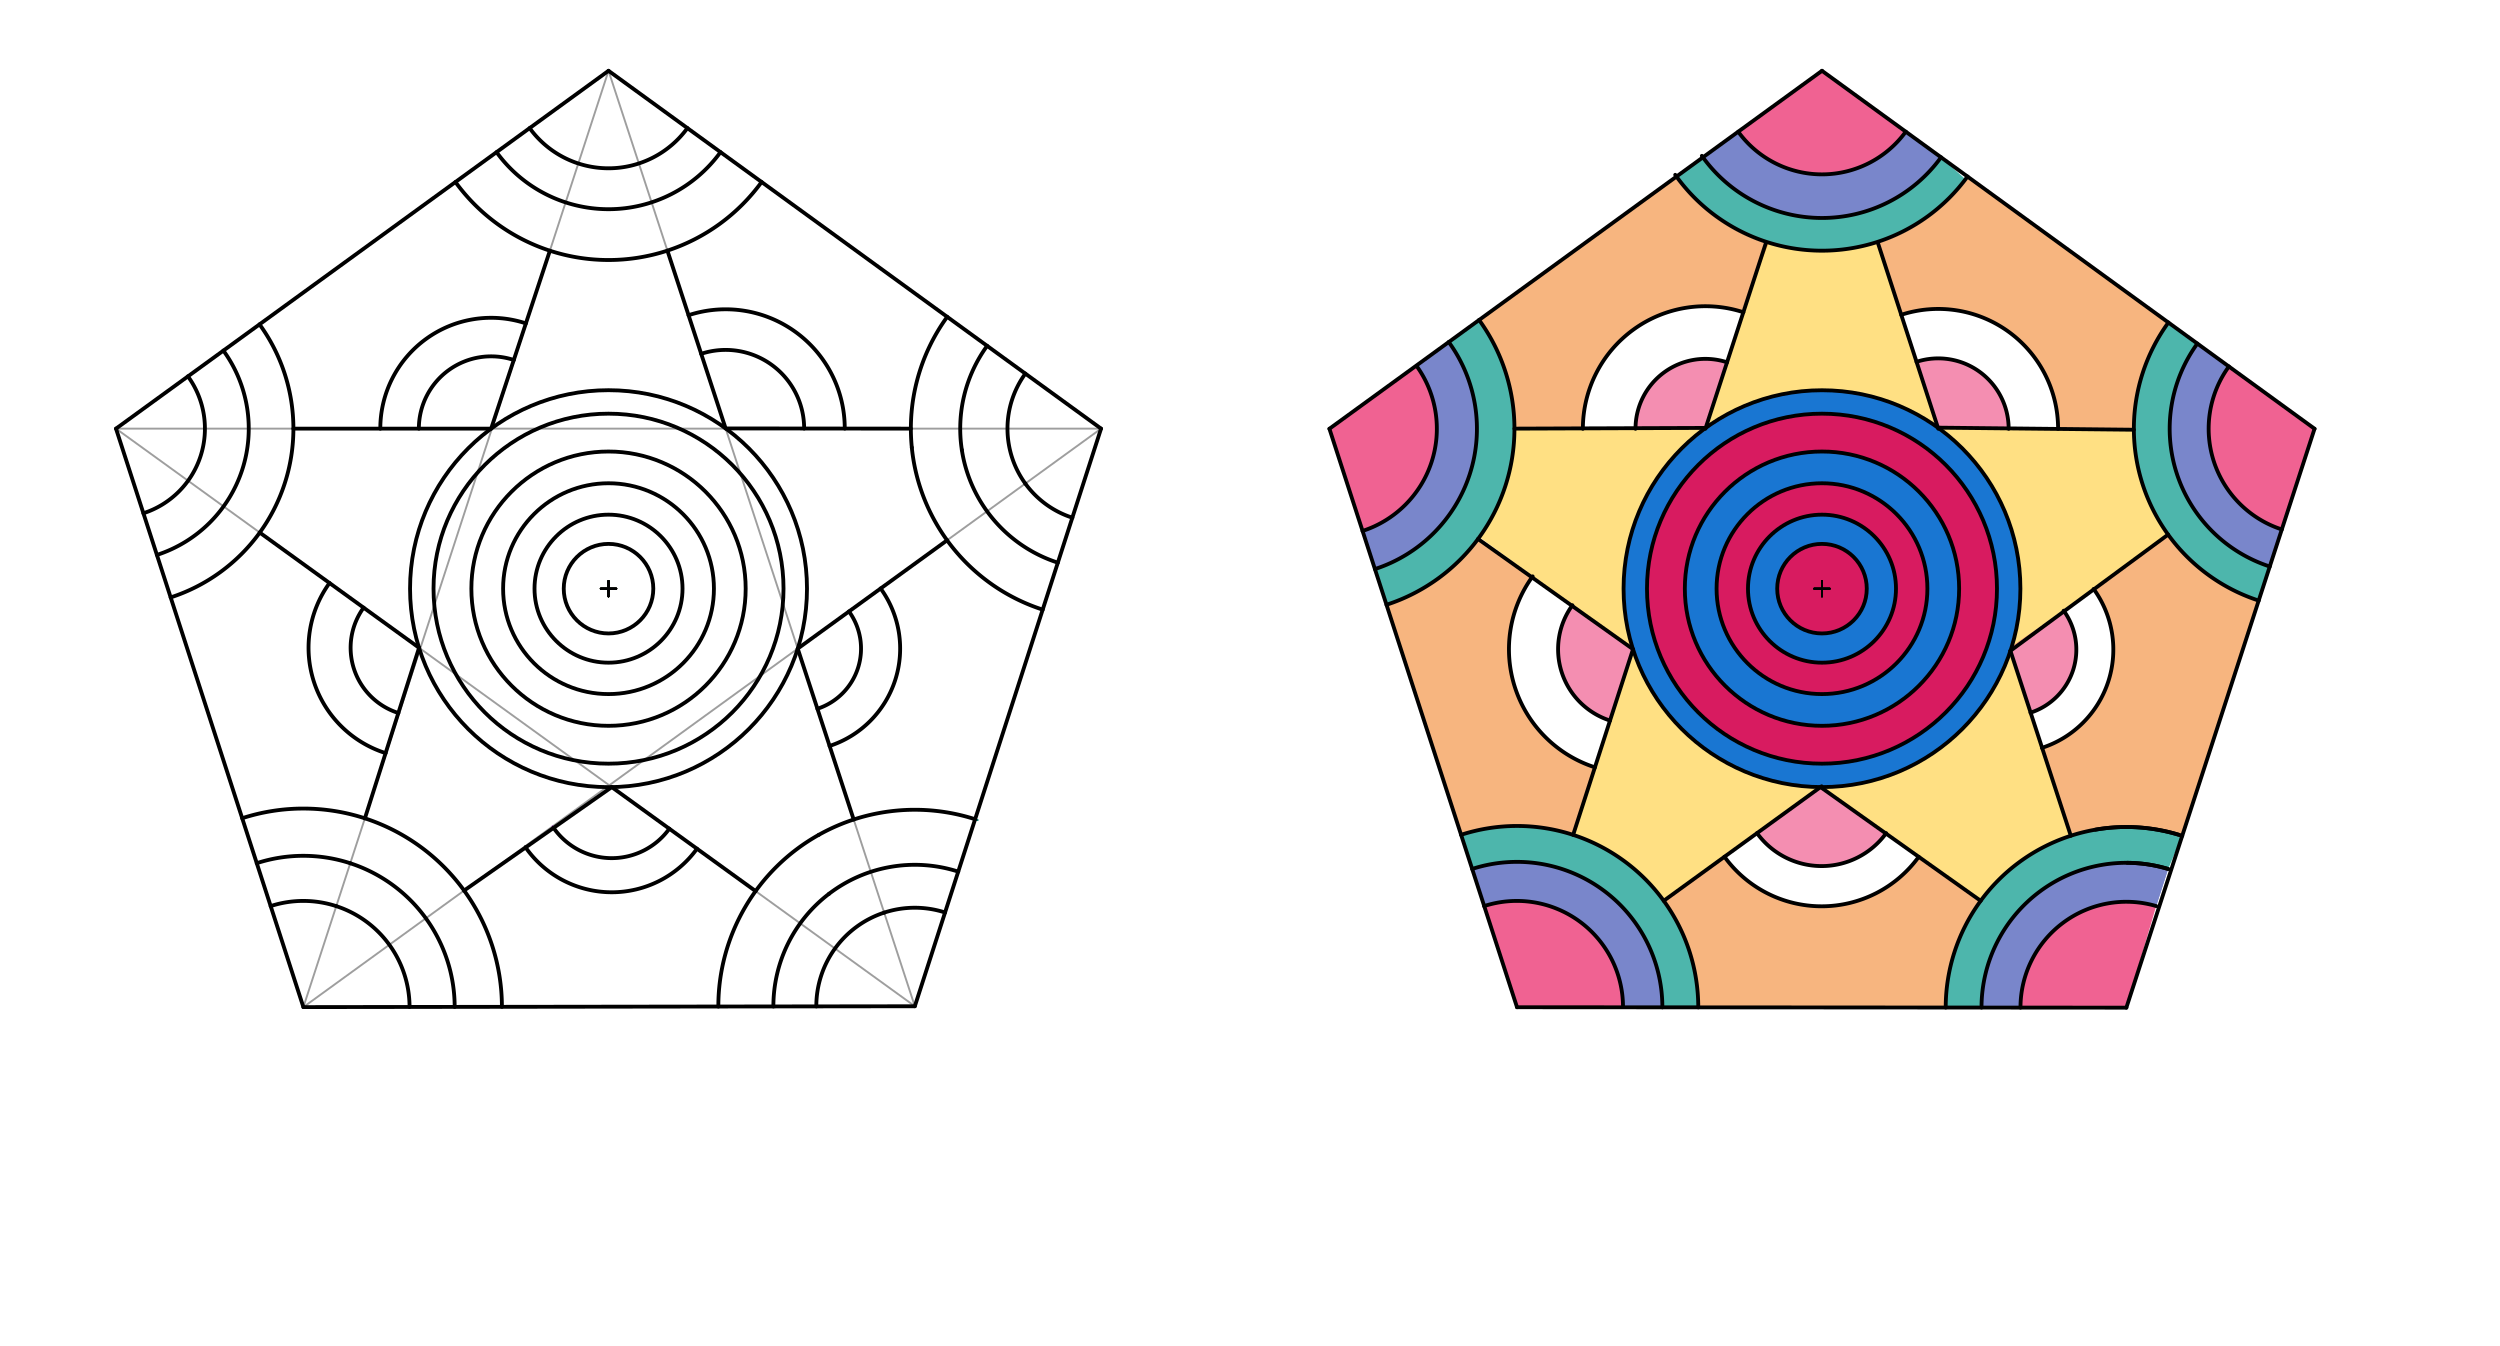 <svg xmlns="http://www.w3.org/2000/svg" class="svg--816" height="100%" preserveAspectRatio="xMidYMid meet" viewBox="0 0 1300 700" width="100%"><defs><marker id="marker-arrow" markerHeight="16" markerUnits="userSpaceOnUse" markerWidth="24" orient="auto-start-reverse" refX="24" refY="4" viewBox="0 0 24 8"><path d="M 0 0 L 24 4 L 0 8 z" stroke="inherit"></path></marker></defs><g class="aux-layer--949"><g class="element--733"><g class="center--a87"><line x1="312.431" y1="306.108" x2="320.431" y2="306.108" stroke="#D84315" stroke-width="1" stroke-linecap="round"></line><line x1="316.431" y1="302.108" x2="316.431" y2="310.108" stroke="#D84315" stroke-width="1" stroke-linecap="round"></line><circle class="hit--87b" cx="316.431" cy="306.108" r="4" stroke="none" fill="transparent"></circle></g><circle cx="316.431" cy="306.108" fill="none" r="23.286" stroke="#D84315" stroke-dasharray="none" stroke-width="1"></circle></g><g class="element--733"><g class="center--a87"><line x1="312.431" y1="306.108" x2="320.431" y2="306.108" stroke="#009688" stroke-width="1" stroke-linecap="round"></line><line x1="316.431" y1="302.108" x2="316.431" y2="310.108" stroke="#009688" stroke-width="1" stroke-linecap="round"></line><circle class="hit--87b" cx="316.431" cy="306.108" r="4" stroke="none" fill="transparent"></circle></g><circle cx="316.431" cy="306.108" fill="none" r="38.482" stroke="#009688" stroke-dasharray="none" stroke-width="1"></circle></g><g class="element--733"><g class="center--a87"><line x1="312.431" y1="306.108" x2="320.431" y2="306.108" stroke="#E65100" stroke-width="1" stroke-linecap="round"></line><line x1="316.431" y1="302.108" x2="316.431" y2="310.108" stroke="#E65100" stroke-width="1" stroke-linecap="round"></line><circle class="hit--87b" cx="316.431" cy="306.108" r="4" stroke="none" fill="transparent"></circle></g><circle cx="316.431" cy="306.108" fill="none" r="54.813" stroke="#E65100" stroke-dasharray="none" stroke-width="1"></circle></g><g class="element--733"><g class="center--a87"><line x1="312.431" y1="306.108" x2="320.431" y2="306.108" stroke="#009688" stroke-width="1" stroke-linecap="round"></line><line x1="316.431" y1="302.108" x2="316.431" y2="310.108" stroke="#009688" stroke-width="1" stroke-linecap="round"></line><circle class="hit--87b" cx="316.431" cy="306.108" r="4" stroke="none" fill="transparent"></circle></g><circle cx="316.431" cy="306.108" fill="none" r="71.318" stroke="#009688" stroke-dasharray="none" stroke-width="1"></circle></g><g class="element--733"><g class="center--a87"><line x1="312.431" y1="306.108" x2="320.431" y2="306.108" stroke="#F4511E" stroke-width="1" stroke-linecap="round"></line><line x1="316.431" y1="302.108" x2="316.431" y2="310.108" stroke="#F4511E" stroke-width="1" stroke-linecap="round"></line><circle class="hit--87b" cx="316.431" cy="306.108" r="4" stroke="none" fill="transparent"></circle></g><circle cx="316.431" cy="306.108" fill="none" r="90.999" stroke="#F4511E" stroke-dasharray="none" stroke-width="1"></circle></g><g class="element--733"><line stroke="#9E9E9E" stroke-dasharray="none" stroke-linecap="round" stroke-width="1" x1="316.431" x2="157.759" y1="36.811" y2="523.695"></line></g><g class="element--733"><line stroke="#9E9E9E" stroke-dasharray="none" stroke-linecap="round" stroke-width="1" x1="157.759" x2="572.548" y1="523.695" y2="222.89"></line></g><g class="element--733"><line stroke="#9E9E9E" stroke-dasharray="none" stroke-linecap="round" stroke-width="1" x1="572.548" x2="60.315" y1="222.89" y2="222.89"></line></g><g class="element--733"><line stroke="#9E9E9E" stroke-dasharray="none" stroke-linecap="round" stroke-width="1" x1="60.315" x2="475.71" y1="222.89" y2="523.251"></line></g><g class="element--733"><line stroke="#9E9E9E" stroke-dasharray="none" stroke-linecap="round" stroke-width="1" x1="475.71" x2="316.431" y1="523.251" y2="36.811"></line></g><g class="element--733"><g class="center--a87"><line x1="312.431" y1="306.108" x2="320.431" y2="306.108" stroke="#009688" stroke-width="1" stroke-linecap="round"></line><line x1="316.431" y1="302.108" x2="316.431" y2="310.108" stroke="#009688" stroke-width="1" stroke-linecap="round"></line><circle class="hit--87b" cx="316.431" cy="306.108" r="4" stroke="none" fill="transparent"></circle></g><circle cx="316.431" cy="306.108" fill="none" r="103.204" stroke="#009688" stroke-dasharray="none" stroke-width="1"></circle></g><g class="element--733"><path d="M 397.765 187.441 A 40.827 40.827 0 0 0 364.621 183.984" fill="none" stroke="#8E24AA" stroke-dasharray="none" stroke-linecap="round" stroke-width="1"></path></g><g class="element--733"><path d="M 397.765 187.441 A 40.827 40.827 0 0 1 418.153 222.891" fill="none" stroke="#8E24AA" stroke-dasharray="none" stroke-linecap="round" stroke-width="1"></path></g><g class="element--733"><path d="M 221.765 206.108 A 37.582 37.582 0 0 1 267.396 187.277" fill="none" stroke="#8E24AA" stroke-dasharray="none" stroke-linecap="round" stroke-width="1"></path></g><g class="element--733"><path d="M 221.765 206.108 A 37.582 37.582 0 0 0 217.809 222.89" fill="none" stroke="#8E24AA" stroke-dasharray="none" stroke-linecap="round" stroke-width="1"></path></g><g class="element--733"><path d="M 436.431 362.108 A 32.921 32.921 0 0 0 441.466 317.951" fill="none" stroke="#8E24AA" stroke-dasharray="none" stroke-linecap="round" stroke-width="1"></path></g><g class="element--733"><path d="M 436.431 362.108 A 32.921 32.921 0 0 1 425.06 368.564" fill="none" stroke="#8E24AA" stroke-dasharray="none" stroke-linecap="round" stroke-width="1"></path></g><g class="element--733"><path d="M 315.098 446.108 A 36.933 36.933 0 0 0 348.043 430.939" fill="none" stroke="#8E24AA" stroke-dasharray="none" stroke-linecap="round" stroke-width="1"></path></g><g class="element--733"><path d="M 315.098 446.108 A 36.933 36.933 0 0 1 287.342 429.723" fill="none" stroke="#8E24AA" stroke-dasharray="none" stroke-linecap="round" stroke-width="1"></path></g><g class="element--733"><path d="M 188.431 356.775 A 35.585 35.585 0 0 1 189.075 315.993" fill="none" stroke="#8E24AA" stroke-dasharray="none" stroke-linecap="round" stroke-width="1"></path></g><g class="element--733"><path d="M 188.431 356.775 A 35.585 35.585 0 0 0 207.558 370.889" fill="none" stroke="#8E24AA" stroke-dasharray="none" stroke-linecap="round" stroke-width="1"></path></g><g class="element--733"><path d="M 325.765 463.441 A 54.681 54.681 0 0 0 362.425 441.338" fill="none" stroke="#000000" stroke-dasharray="none" stroke-linecap="round" stroke-width="1"></path></g><g class="element--733"><path d="M 325.765 463.441 A 54.681 54.681 0 0 1 272.966 440.148" fill="none" stroke="#000000" stroke-dasharray="none" stroke-linecap="round" stroke-width="1"></path></g><g class="element--733"><path d="M 467.098 347.441 A 53.261 53.261 0 0 0 457.932 306.01" fill="none" stroke="#000000" stroke-dasharray="none" stroke-linecap="round" stroke-width="1"></path></g><g class="element--733"><path d="M 467.098 347.441 A 53.261 53.261 0 0 1 431.389 387.895" fill="none" stroke="#000000" stroke-dasharray="none" stroke-linecap="round" stroke-width="1"></path></g><g class="element--733"><path d="M 395.098 163.441 A 61.947 61.947 0 0 0 358.049 163.913" fill="none" stroke="#000000" stroke-dasharray="none" stroke-linecap="round" stroke-width="1"></path></g><g class="element--733"><path d="M 395.098 163.441 A 61.947 61.947 0 0 1 439.273 222.89" fill="none" stroke="#000000" stroke-dasharray="none" stroke-linecap="round" stroke-width="1"></path></g><g class="element--733"><path d="M 207.098 191.441 A 57.631 57.631 0 0 1 273.608 168.214" fill="none" stroke="#000000" stroke-dasharray="none" stroke-linecap="round" stroke-width="1"></path></g><g class="element--733"><path d="M 207.098 191.441 A 57.631 57.631 0 0 0 197.761 222.89" fill="none" stroke="#000000" stroke-dasharray="none" stroke-linecap="round" stroke-width="1"></path></g><g class="element--733"><path d="M 164.231 357.361 A 57.467 57.467 0 0 1 171.342 303.171" fill="none" stroke="#000000" stroke-dasharray="none" stroke-linecap="round" stroke-width="1"></path></g><g class="element--733"><path d="M 164.231 357.361 A 57.467 57.467 0 0 0 200.777 391.697" fill="none" stroke="#000000" stroke-dasharray="none" stroke-linecap="round" stroke-width="1"></path></g><g class="element--733"><path d="M 524.431 230.108 A 48.655 48.655 0 0 1 533.185 194.292" fill="none" stroke="#D81B60" stroke-dasharray="none" stroke-linecap="round" stroke-width="1"></path></g><g class="element--733"><path d="M 523.893 222.89 A 48.655 48.655 0 0 0 557.618 269.198" fill="none" stroke="#D81B60" stroke-dasharray="none" stroke-linecap="round" stroke-width="1"></path></g><g class="element--733"><path d="M 440.431 486.108 A 51.227 51.227 0 0 1 491.429 474.496" fill="none" stroke="#D81B60" stroke-dasharray="none" stroke-linecap="round" stroke-width="1"></path></g><g class="element--733"><path d="M 440.431 486.108 A 51.227 51.227 0 0 0 424.483 523.323" fill="none" stroke="#D81B60" stroke-dasharray="none" stroke-linecap="round" stroke-width="1"></path></g><g class="element--733"><path d="M 179.098 472.775 A 55.211 55.211 0 0 1 212.97 523.618" fill="none" stroke="#D81B60" stroke-dasharray="none" stroke-linecap="round" stroke-width="1"></path></g><g class="element--733"><path d="M 179.098 472.775 A 55.211 55.211 0 0 0 140.745 471.171" fill="none" stroke="#D81B60" stroke-dasharray="none" stroke-linecap="round" stroke-width="1"></path></g><g class="element--733"><path d="M 319.098 87.441 A 50.701 50.701 0 0 0 357.449 66.612" fill="none" stroke="#D81B60" stroke-dasharray="none" stroke-linecap="round" stroke-width="1"></path></g><g class="element--733"><path d="M 319.098 87.441 A 50.701 50.701 0 0 1 275.414 66.612" fill="none" stroke="#D81B60" stroke-dasharray="none" stroke-linecap="round" stroke-width="1"></path></g><g class="element--733"><path d="M 105.765 231.441 A 46.247 46.247 0 0 0 97.73 195.707" fill="none" stroke="#D81B60" stroke-dasharray="none" stroke-linecap="round" stroke-width="1"></path></g><g class="element--733"><path d="M 106.562 222.89 A 46.247 46.247 0 0 1 74.567 266.887" fill="none" stroke="#D81B60" stroke-dasharray="none" stroke-linecap="round" stroke-width="1"></path></g><g class="element--733"><path d="M 182.136 448.896 A 78.671 78.671 0 0 1 236.431 523.585" fill="none" stroke="#303F9F" stroke-dasharray="none" stroke-linecap="round" stroke-width="1"></path></g><g class="element--733"><path d="M 182.136 448.896 A 78.671 78.671 0 0 0 133.515 448.853" fill="none" stroke="#303F9F" stroke-dasharray="none" stroke-linecap="round" stroke-width="1"></path></g><g class="element--733"><path d="M 431.098 464.775 A 73.551 73.551 0 0 1 498.279 453.249" fill="none" stroke="#303F9F" stroke-dasharray="none" stroke-linecap="round" stroke-width="1"></path></g><g class="element--733"><path d="M 431.098 464.775 A 73.551 73.551 0 0 0 402.159 523.354" fill="none" stroke="#303F9F" stroke-dasharray="none" stroke-linecap="round" stroke-width="1"></path></g><g class="element--733"><path d="M 503.098 246.108 A 73.228 73.228 0 0 1 513.305 179.848" fill="none" stroke="#303F9F" stroke-dasharray="none" stroke-linecap="round" stroke-width="1"></path></g><g class="element--733"><path d="M 503.098 246.108 A 73.228 73.228 0 0 0 550.078 292.586" fill="none" stroke="#303F9F" stroke-dasharray="none" stroke-linecap="round" stroke-width="1"></path></g><g class="element--733"><path d="M 317.765 108.775 A 71.976 71.976 0 0 1 258.202 79.117" fill="none" stroke="#303F9F" stroke-dasharray="none" stroke-linecap="round" stroke-width="1"></path></g><g class="element--733"><path d="M 317.765 108.775 A 71.976 71.976 0 0 0 374.661 79.117" fill="none" stroke="#303F9F" stroke-dasharray="none" stroke-linecap="round" stroke-width="1"></path></g><g class="element--733"><path d="M 128.431 234.108 A 69.034 69.034 0 0 0 116.164 182.313" fill="none" stroke="#303F9F" stroke-dasharray="none" stroke-linecap="round" stroke-width="1"></path></g><g class="element--733"><path d="M 129.349 222.89 A 69.034 69.034 0 0 1 81.59 288.565" fill="none" stroke="#303F9F" stroke-dasharray="none" stroke-linecap="round" stroke-width="1"></path></g><g class="element--733"><path d="M 144.431 260.775 A 92.254 92.254 0 0 0 134.95 168.665" fill="none" stroke="#00796B" stroke-dasharray="none" stroke-linecap="round" stroke-width="1"></path></g><g class="element--733"><path d="M 144.431 260.775 A 92.254 92.254 0 0 1 88.746 310.654" fill="none" stroke="#00796B" stroke-dasharray="none" stroke-linecap="round" stroke-width="1"></path></g><g class="element--733"><path d="M 195.098 427.441 A 103.242 103.242 0 0 0 125.942 425.478" fill="none" stroke="#00796B" stroke-dasharray="none" stroke-linecap="round" stroke-width="1"></path></g><g class="element--733"><path d="M 189.749 425.534 A 103.242 103.242 0 0 1 261.001 523.551" fill="none" stroke="#00796B" stroke-dasharray="none" stroke-linecap="round" stroke-width="1"></path></g><g class="element--733"><path d="M 405.765 448.775 A 102.172 102.172 0 0 1 508.368 426.439" fill="none" stroke="#00796B" stroke-dasharray="none" stroke-linecap="round" stroke-width="1"></path></g><g class="element--733"><path d="M 405.765 448.775 A 102.172 102.172 0 0 0 373.538 523.394" fill="none" stroke="#00796B" stroke-dasharray="none" stroke-linecap="round" stroke-width="1"></path></g><g class="element--733"><path d="M 331.098 134.108 A 98.396 98.396 0 0 0 396.036 94.647" fill="none" stroke="#00796B" stroke-dasharray="none" stroke-linecap="round" stroke-width="1"></path></g><g class="element--733"><path d="M 331.098 134.108 A 98.396 98.396 0 0 1 236.827 94.647" fill="none" stroke="#00796B" stroke-dasharray="none" stroke-linecap="round" stroke-width="1"></path></g><g class="element--733"><path d="M 481.765 262.108 A 98.892 98.892 0 0 1 492.543 164.763" fill="none" stroke="#00796B" stroke-dasharray="none" stroke-linecap="round" stroke-width="1"></path></g><g class="element--733"><path d="M 481.765 262.108 A 98.892 98.892 0 0 0 542.203 317.012" fill="none" stroke="#00796B" stroke-dasharray="none" stroke-linecap="round" stroke-width="1"></path></g><g class="element--733"><g class="center--a87"><line x1="943.431" y1="306.108" x2="951.431" y2="306.108" stroke="#BDBDBD" stroke-width="1" stroke-linecap="round"></line><line x1="947.431" y1="302.108" x2="947.431" y2="310.108" stroke="#BDBDBD" stroke-width="1" stroke-linecap="round"></line><circle class="hit--87b" cx="947.431" cy="306.108" r="4" stroke="none" fill="transparent"></circle></g><circle cx="947.431" cy="306.108" fill="none" r="23.286" stroke="#BDBDBD" stroke-dasharray="none" stroke-width="1"></circle></g><g class="element--733"><g class="center--a87"><line x1="943.431" y1="306.108" x2="951.431" y2="306.108" stroke="#BDBDBD" stroke-width="1" stroke-linecap="round"></line><line x1="947.431" y1="302.108" x2="947.431" y2="310.108" stroke="#BDBDBD" stroke-width="1" stroke-linecap="round"></line><circle class="hit--87b" cx="947.431" cy="306.108" r="4" stroke="none" fill="transparent"></circle></g><circle cx="947.431" cy="306.108" fill="none" r="38.482" stroke="#BDBDBD" stroke-dasharray="none" stroke-width="1"></circle></g><g class="element--733"><g class="center--a87"><line x1="943.431" y1="306.108" x2="951.431" y2="306.108" stroke="#BDBDBD" stroke-width="1" stroke-linecap="round"></line><line x1="947.431" y1="302.108" x2="947.431" y2="310.108" stroke="#BDBDBD" stroke-width="1" stroke-linecap="round"></line><circle class="hit--87b" cx="947.431" cy="306.108" r="4" stroke="none" fill="transparent"></circle></g><circle cx="947.431" cy="306.108" fill="none" r="54.813" stroke="#BDBDBD" stroke-dasharray="none" stroke-width="1"></circle></g><g class="element--733"><g class="center--a87"><line x1="943.431" y1="306.108" x2="951.431" y2="306.108" stroke="#BDBDBD" stroke-width="1" stroke-linecap="round"></line><line x1="947.431" y1="302.108" x2="947.431" y2="310.108" stroke="#BDBDBD" stroke-width="1" stroke-linecap="round"></line><circle class="hit--87b" cx="947.431" cy="306.108" r="4" stroke="none" fill="transparent"></circle></g><circle cx="947.431" cy="306.108" fill="none" r="71.318" stroke="#BDBDBD" stroke-dasharray="none" stroke-width="1"></circle></g><g class="element--733"><g class="center--a87"><line x1="943.431" y1="306.108" x2="951.431" y2="306.108" stroke="#BDBDBD" stroke-width="1" stroke-linecap="round"></line><line x1="947.431" y1="302.108" x2="947.431" y2="310.108" stroke="#BDBDBD" stroke-width="1" stroke-linecap="round"></line><circle class="hit--87b" cx="947.431" cy="306.108" r="4" stroke="none" fill="transparent"></circle></g><circle cx="947.431" cy="306.108" fill="none" r="90.999" stroke="#BDBDBD" stroke-dasharray="none" stroke-width="1"></circle></g><g class="element--733"><g class="center--a87"><line x1="943.431" y1="306.108" x2="951.431" y2="306.108" stroke="#BDBDBD" stroke-width="1" stroke-linecap="round"></line><line x1="947.431" y1="302.108" x2="947.431" y2="310.108" stroke="#BDBDBD" stroke-width="1" stroke-linecap="round"></line><circle class="hit--87b" cx="947.431" cy="306.108" r="4" stroke="none" fill="transparent"></circle></g><circle cx="947.431" cy="306.108" fill="none" r="103.204" stroke="#BDBDBD" stroke-dasharray="none" stroke-width="1"></circle></g><g class="element--733"><g class="center--a87"><line x1="943.431" y1="306.108" x2="951.431" y2="306.108" stroke="#BDBDBD" stroke-width="1" stroke-linecap="round"></line><line x1="947.431" y1="302.108" x2="947.431" y2="310.108" stroke="#BDBDBD" stroke-width="1" stroke-linecap="round"></line><circle class="hit--87b" cx="947.431" cy="306.108" r="4" stroke="none" fill="transparent"></circle></g><circle cx="947.431" cy="306.108" fill="none" r="23.286" stroke="#BDBDBD" stroke-dasharray="none" stroke-width="1"></circle></g><g class="element--733"><g class="center--a87"><line x1="943.431" y1="306.108" x2="951.431" y2="306.108" stroke="#BDBDBD" stroke-width="1" stroke-linecap="round"></line><line x1="947.431" y1="302.108" x2="947.431" y2="310.108" stroke="#BDBDBD" stroke-width="1" stroke-linecap="round"></line><circle class="hit--87b" cx="947.431" cy="306.108" r="4" stroke="none" fill="transparent"></circle></g><circle cx="947.431" cy="306.108" fill="none" r="54.813" stroke="#BDBDBD" stroke-dasharray="none" stroke-width="1"></circle></g><g class="element--733"><g class="center--a87"><line x1="943.431" y1="306.108" x2="951.431" y2="306.108" stroke="#BDBDBD" stroke-width="1" stroke-linecap="round"></line><line x1="947.431" y1="302.108" x2="947.431" y2="310.108" stroke="#BDBDBD" stroke-width="1" stroke-linecap="round"></line><circle class="hit--87b" cx="947.431" cy="306.108" r="4" stroke="none" fill="transparent"></circle></g><circle cx="947.431" cy="306.108" fill="none" r="38.482" stroke="#BDBDBD" stroke-dasharray="none" stroke-width="1"></circle></g><g class="element--733"><g class="center--a87"><line x1="943.431" y1="306.108" x2="951.431" y2="306.108" stroke="#BDBDBD" stroke-width="1" stroke-linecap="round"></line><line x1="947.431" y1="302.108" x2="947.431" y2="310.108" stroke="#BDBDBD" stroke-width="1" stroke-linecap="round"></line><circle class="hit--87b" cx="947.431" cy="306.108" r="4" stroke="none" fill="transparent"></circle></g><circle cx="947.431" cy="306.108" fill="none" r="23.286" stroke="#BDBDBD" stroke-dasharray="none" stroke-width="1"></circle></g></g><g class="main-layer--75a"><g class="element--733"><g fill="#E91E63" opacity="0.5"><path d="M 886.81 222.952 L 850.471 222.952 L 850.471 222.952 L 850.471 222.952 A 36.34 36.34 0 0 1 897.406 188.191 L 886.81 222.952 Z" stroke="none"></path></g></g><g class="element--733"><g fill="#E91E63" opacity="0.5"><path d="M 1007.906 222.952 L 996.601 188.153 L 996.601 188.153 L 996.601 188.153 A 36.589 36.589 0 0 1 1044.496 222.952 L 1007.906 222.952 Z" stroke="none"></path></g></g><g class="element--733"><g fill="#E91E63" opacity="0.5"><path d="M 946.637 409.308 L 913.655 433.231 L 913.655 433.231 L 913.655 433.231 A 41.489 41.489 0 0 0 980.808 433.255 L 946.637 409.308 Z" stroke="none"></path></g></g><g class="element--733"><g fill="#E91E63" opacity="0.5"><path d="M 1045.221 337.804 L 1055.873 370.592 L 1055.873 370.592 L 1055.873 370.592 A 34.475 34.475 0 0 0 1073.127 317.563 L 1046.471 335.74 Z" stroke="none"></path></g></g><g class="element--733"><g fill="#E91E63" opacity="0.5"><path d="M 849.158 337.624 L 837.204 374.69 L 837.204 374.69 L 837.204 374.69 A 38.946 38.946 0 0 1 817.647 314.734 L 849.158 337.624 Z" stroke="none"></path></g></g><g class="element--733"><g fill="#FFC107" opacity="0.5"><path d="M 865.141 468.419 L 865.141 468.419 L 865.141 468.419 A 94.251 94.251 0 0 0 818.032 434.139 L 849.158 337.624 L 849.158 337.624 L 849.158 337.624 A 103.204 103.204 0 0 0 946.637 409.308 L 867.804 467.074 Z" stroke="none"></path></g></g><g class="element--733"><g fill="#FFC107" opacity="0.5"><path d="M 1034.231 472.062 L 1034.231 472.062 L 1034.231 472.062 A 88.345 88.345 0 0 1 1078.53 439.923 L 1045.221 337.804 L 1045.607 337.929 L 1045.607 337.929 A 103.204 103.204 0 0 1 946.637 409.308 L 1034.231 472.062 Z" stroke="none"></path></g></g><g class="element--733"><g fill="#FFC107" opacity="0.5"><path d="M 1131.144 275.482 L 1131.144 275.482 L 1131.144 275.482 A 89.469 89.469 0 0 1 1114.099 222.952 L 1007.906 222.952 L 1008.131 222.642 L 1008.131 222.642 A 103.204 103.204 0 0 1 1046.049 336.532 L 1131.144 275.482 Z" stroke="none"></path></g></g><g class="element--733"><g fill="#FFC107" opacity="0.5"><path d="M 784.774 222.952 L 784.774 222.952 L 784.774 222.952 A 93.479 93.479 0 0 1 767.07 277.692 L 849.158 337.624 L 849.158 337.624 L 849.158 337.624 A 103.204 103.204 0 0 1 886.636 222.712 L 784.774 222.952 Z" stroke="none"></path></g></g><g class="element--733"><g fill="#FFC107" opacity="0.5"><path d="M 918.304 126.249 L 918.304 126.249 L 918.304 126.249 A 94.062 94.062 0 0 0 976.496 126.27 L 1007.906 222.952 L 1008.131 222.642 L 1008.131 222.642 A 103.204 103.204 0 0 0 886.636 222.712 L 918.304 126.249 Z" stroke="none"></path></g></g><g class="element--733"><g fill="#E91E63" opacity="0.5"><path d="M 788.846 523.758 L 771.787 471.158 L 771.787 471.158 L 771.787 471.158 A 55.211 55.211 0 0 1 843.97 523.618 L 788.846 523.758 Z" stroke="none"></path></g></g><g class="element--733"><g fill="#283593" opacity="0.5"><path d="M 843.97 523.618 L 843.97 523.618 L 843.97 523.618 A 55.211 55.211 0 0 0 771.787 471.158 L 765.529 451.859 L 765.529 451.859 L 765.529 451.859 A 75.585 75.585 0 0 1 864.43 523.811 L 843.97 523.618 Z" stroke="none"></path></g></g><g class="element--733"><g fill="#00695C" opacity="0.5"><path d="M 864.43 523.811 L 864.43 523.811 L 864.43 523.811 A 75.585 75.585 0 0 0 765.529 451.859 L 759.771 434.103 L 759.771 434.103 L 759.771 434.103 A 94.251 94.251 0 0 1 883.097 523.825 L 864.43 523.811 Z" stroke="none"></path></g></g><g class="element--733"><g fill="#EF6C00" opacity="0.5"><path d="M 896.724 445.511 L 896.724 445.511 L 896.724 445.511 A 62.405 62.405 0 0 0 997.73 445.547 L 1034.231 472.062 L 1034.231 472.062 L 1034.231 472.062 A 88.345 88.345 0 0 0 1017.363 523.92 L 883.097 523.825 L 883.097 523.825 L 883.097 523.825 A 94.251 94.251 0 0 0 865.141 468.419 L 896.724 445.511 Z" stroke="none"></path></g></g><g class="element--733"><g fill="#EF6C00" opacity="0.5"><path d="M 1061.815 388.883 L 1061.815 388.883 L 1061.815 388.883 A 53.707 53.707 0 0 0 1089.261 307.066 L 1131.144 275.482 L 1131.144 275.482 L 1131.144 275.482 A 89.469 89.469 0 0 0 1175.908 308.038 L 1133.02 439.966 L 1133.02 439.966 L 1133.02 439.966 A 88.345 88.345 0 0 0 1078.41 439.961 L 1061.815 388.883 Z" stroke="none"></path></g></g><g class="element--733"><g fill="#EF6C00" opacity="0.5"><path d="M 1070.205 222.952 L 1070.205 222.952 L 1070.205 222.952 A 62.299 62.299 0 0 0 988.657 163.701 L 976.572 126.505 L 976.572 126.505 L 976.572 126.505 A 94.31 94.31 0 0 0 1023.723 92.254 L 1131.192 170.354 L 1131.192 170.354 L 1131.192 170.354 A 89.469 89.469 0 0 0 1114.099 222.952 L 1070.205 222.952 Z" stroke="none"></path></g></g><g class="element--733"><g fill="#EF6C00" opacity="0.5"><path d="M 906.54 162.371 L 906.54 162.371 L 906.54 162.371 A 63.712 63.712 0 0 0 823.098 222.952 L 784.774 222.952 L 784.774 222.952 L 784.774 222.952 A 93.479 93.479 0 0 0 766.914 167.997 L 871.14 92.254 L 871.14 92.254 L 871.14 92.254 A 94.31 94.31 0 0 0 919.531 126.899 L 905.804 161.505 Z" stroke="none"></path></g></g><g class="element--733"><g fill="#EF6C00" opacity="0.5"><path d="M 829.361 399.01 L 829.361 399.01 L 829.361 399.01 A 64.5 64.5 0 0 1 796.973 299.716 L 766.926 277.89 L 766.926 277.89 L 766.926 277.89 A 93.479 93.479 0 0 1 720.131 311.872 L 759.771 434.103 L 759.771 434.103 L 759.771 434.103 A 94.251 94.251 0 0 1 818.032 434.139 L 829.361 399.01 Z" stroke="none"></path></g></g><g class="element--733"><g fill="#1A237E" opacity="0.5"><path d="M 946.637 409.308 L 946.731 397.105 L 946.731 397.105 A 90.999 90.999 0 0 0 946.731 397.105 Z" stroke="none"></path></g></g><g class="element--733"><g fill="#E91E63" opacity="1"></g></g><g class="element--733"><g fill="#1976D2" opacity="0.5"></g></g><g class="element--733"><g fill="#1976D2" opacity="1"></g></g><g class="element--733"><g fill="#1976D2" opacity="1"><path d="M 916.878 404.656 L 916.878 404.656 L 916.878 404.656 A 103.176 103.176 0 1 1 974.883 405.565 L 916.878 404.656 A 103.176 103.176 0 0 0 974.883 405.565 Z" stroke="none"></path></g></g><g class="element--733"><g fill="#D81B60" opacity="1"><path d="M 880.462 367.72 L 880.462 367.72 L 880.462 367.72 A 90.999 90.999 0 1 1 900.467 384.052 L 880.462 367.72 A 90.999 90.999 0 0 0 900.467 384.052 Z" stroke="none"></path></g></g><g class="element--733"><g fill="#1976D2" opacity="1"><path d="M 913.352 368.756 L 913.352 368.756 L 913.352 368.756 A 71.318 71.318 0 1 1 937.11 376.675 L 913.352 368.756 A 71.318 71.318 0 0 0 937.11 376.675 Z" stroke="none"></path></g></g><g class="element--733"><g fill="#D81B60" opacity="1"><path d="M 904.568 340.272 L 904.568 340.272 L 904.568 340.272 A 54.813 54.813 0 1 1 918.096 352.41 L 904.568 340.272 A 54.813 54.813 0 0 0 918.096 352.41 Z" stroke="none"></path></g></g><g class="element--733"><g fill="#1976D2" opacity="1"><path d="M 926.375 338.318 L 926.375 338.318 L 926.375 338.318 A 38.482 38.482 0 1 1 936.863 343.111 L 926.375 338.318 A 38.482 38.482 0 0 0 936.863 343.111 Z" stroke="none"></path></g></g><g class="element--733"><g fill="#D81B60" opacity="1"><path d="M 930.656 322.257 L 930.656 322.257 L 930.656 322.257 A 23.286 23.286 0 1 1 938.893 327.772 Z" stroke="none"></path></g></g><g class="element--733"><g fill="#F06292" opacity="1"><path d="M 1105.708 523.983 L 1050.653 523.944 L 1050.653 523.944 L 1050.653 523.944 A 55.055 55.055 0 0 1 1121.217 471.158 L 1105.708 523.983 Z" stroke="none"></path></g></g><g class="element--733"><g fill="#F06292" opacity="1"><path d="M 788.846 523.758 L 771.787 471.158 L 771.787 471.158 L 771.787 471.158 A 55.211 55.211 0 0 1 843.97 523.618 L 788.846 523.758 Z" stroke="none"></path></g></g><g class="element--733"><g fill="#F06292" opacity="1"><path d="M 1203.568 222.952 L 1159.024 190.58 L 1159.024 190.58 L 1159.024 190.58 A 55.064 55.064 0 0 0 1163.108 260.302 L 1159.024 190.58 A 55.064 55.064 0 0 0 1186.251 275.222 L 1203.568 222.952 Z" stroke="none"></path></g></g><g class="element--733"><g fill="#F06292" opacity="1"><path d="M 947.431 36.811 L 903.891 68.511 L 903.891 68.511 L 903.891 68.511 A 53.858 53.858 0 0 0 966.488 87.185 L 903.891 68.511 A 53.858 53.858 0 0 0 991 68.473 L 947.431 36.811 Z" stroke="none"></path></g></g><g class="element--733"><g fill="#F06292" opacity="1"><path d="M 691.295 222.952 L 736.717 190.428 L 736.717 190.428 L 736.717 190.428 A 55.866 55.866 0 0 1 740.567 249.28 L 736.717 190.428 A 55.866 55.866 0 0 1 708.528 276.093 L 691.295 222.952 Z" stroke="none"></path></g></g><g class="element--733"><g fill="#7986CB" opacity="1"><path d="M 771.787 471.158 L 771.787 471.158 L 771.787 471.158 A 55.211 55.211 0 0 1 843.97 523.618 L 864.43 523.811 L 864.43 523.811 L 864.43 523.811 A 75.585 75.585 0 0 0 765.529 451.859 L 771.787 471.158 Z" stroke="none"></path></g></g><g class="element--733"><g fill="#7986CB" opacity="1"><path d="M 1050.653 523.944 L 1050.653 523.944 L 1050.653 523.944 A 55.055 55.055 0 0 1 1121.217 471.158 L 1127.414 451.859 L 1127.414 451.859 L 1127.414 451.859 A 75.319 75.319 0 0 0 1030.389 523.929 L 1050.653 523.944 Z" stroke="none"></path></g></g><g class="element--733"><g fill="#7986CB" opacity="1"><path d="M 1186.544 275.318 L 1180.278 294.593 L 1180.278 294.593 L 1180.278 294.593 A 75.332 75.332 0 0 1 1142.628 178.665 L 1159.024 190.58 L 1159.024 190.58 L 1159.024 190.58 A 55.064 55.064 0 0 0 1186.544 275.318 Z" stroke="none"></path></g></g><g class="element--733"><g fill="#7986CB" opacity="1"><path d="M 991 68.473 L 1009.344 81.805 L 1009.344 81.805 L 1009.344 81.805 A 76.535 76.535 0 0 1 885.972 82.423 L 903.891 68.511 L 903.891 68.511 L 903.891 68.511 A 53.858 53.858 0 0 0 991 68.473 Z" stroke="none"></path></g></g><g class="element--733"><g fill="#7986CB" opacity="1"><path d="M 736.717 190.428 L 753.348 177.856 L 753.348 177.856 L 753.348 177.856 A 76.709 76.709 0 0 1 714.958 295.92 L 708.528 276.093 L 708.528 276.093 L 708.528 276.093 A 55.866 55.866 0 0 0 736.717 190.428 Z" stroke="none"></path></g></g><g class="element--733"><g fill="#4DB6AC" opacity="1"><path d="M 765.529 451.859 L 759.771 434.103 L 759.771 434.103 L 759.771 434.103 A 94.251 94.251 0 0 1 883.097 523.825 L 864.43 523.811 L 864.43 523.811 L 864.43 523.811 A 75.585 75.585 0 0 0 765.529 451.859 Z" stroke="none"></path></g></g><g class="element--733"><g fill="#4DB6AC" opacity="1"><path d="M 1030.389 523.929 L 1011.77 523.916 L 1011.77 523.916 L 1011.77 523.916 A 93.938 93.938 0 0 1 1133.02 434.103 L 1127.414 451.859 L 1127.414 451.859 L 1127.414 451.859 A 75.319 75.319 0 0 0 1030.389 523.929 Z" stroke="none"></path></g></g><g class="element--733"><g fill="#4DB6AC" opacity="1"><path d="M 1142.628 178.665 L 1127.564 167.718 L 1127.564 167.718 L 1127.564 167.718 A 93.954 93.954 0 0 0 1174.521 312.303 L 1180.278 294.593 L 1180.278 294.593 L 1180.278 294.593 A 75.332 75.332 0 0 1 1142.628 178.665 Z" stroke="none"></path></g></g><g class="element--733"><g fill="#4DB6AC" opacity="1"><path d="M 714.958 295.92 L 720.976 314.475 L 720.976 314.475 L 720.976 314.475 A 96.215 96.215 0 0 0 769.128 166.388 L 753.348 177.856 L 753.348 177.856 L 753.348 177.856 A 76.709 76.709 0 0 1 714.958 295.92 Z" stroke="none"></path></g></g><g class="element--733"><g fill="#4DB6AC" opacity="1"><path d="M 1030.389 523.929 L 1011.77 523.916 L 1029.705 468.774 L 1134.75 434.647 L 1127.414 451.859 L 1127.414 451.859 L 1127.414 451.859 A 75.319 75.319 0 0 0 1030.389 523.929 Z" stroke="none"></path></g></g><g class="element--733"><g fill="#7986CB" opacity="1"><path d="M 1050.653 523.944 L 1030.389 523.929 L 1030.389 523.929 L 1030.389 523.929 A 75.319 75.319 0 0 1 1127.414 451.859 L 1121.217 471.158 L 1121.217 471.158 L 1121.217 471.158 A 55.055 55.055 0 0 0 1050.653 523.944 Z" stroke="none"></path></g></g><g class="element--733"><g fill="#4DB6AC" opacity="1"><path d="M 885.518 81.805 L 871.76 91.803 L 871.76 91.803 L 871.76 91.803 A 93.543 93.543 0 0 0 1022.039 93.238 L 1009.344 81.805 L 1009.344 81.805 L 1009.344 81.805 A 76.535 76.535 0 0 1 885.518 81.805 Z" stroke="none"></path></g></g><g class="element--733"><line stroke="#000000" stroke-dasharray="none" stroke-linecap="round" stroke-width="2" x1="60.315" x2="316.431" y1="222.89" y2="36.811"></line></g><g class="element--733"><line stroke="#000000" stroke-dasharray="none" stroke-linecap="round" stroke-width="2" x1="316.431" x2="572.548" y1="36.811" y2="222.89"></line></g><g class="element--733"><line stroke="#000000" stroke-dasharray="none" stroke-linecap="round" stroke-width="2" x1="60.315" x2="157.759" y1="222.89" y2="523.695"></line></g><g class="element--733"><line stroke="#000000" stroke-dasharray="none" stroke-linecap="round" stroke-width="2" x1="572.548" x2="475.71" y1="222.89" y2="523.251"></line></g><g class="element--733"><line stroke="#000000" stroke-dasharray="none" stroke-linecap="round" stroke-width="2" x1="475.71" x2="157.759" y1="523.251" y2="523.695"></line></g><g class="element--733"><line stroke="#000000" stroke-dasharray="none" stroke-linecap="round" stroke-width="2" x1="691.295" x2="947.431" y1="222.952" y2="36.811"></line></g><g class="element--733"><line stroke="#000000" stroke-dasharray="none" stroke-linecap="round" stroke-width="2" x1="947.431" x2="1203.568" y1="36.811" y2="222.952"></line></g><g class="element--733"><line stroke="#000000" stroke-dasharray="none" stroke-linecap="round" stroke-width="2" x1="691.295" x2="788.846" y1="222.952" y2="523.758"></line></g><g class="element--733"><line stroke="#000000" stroke-dasharray="none" stroke-linecap="round" stroke-width="2" x1="1203.568" x2="1105.708" y1="222.952" y2="523.983"></line></g><g class="element--733"><line stroke="#000000" stroke-dasharray="none" stroke-linecap="round" stroke-width="2" x1="1105.708" x2="788.846" y1="523.983" y2="523.758"></line></g><g class="element--733"><g class="center--a87"><line x1="312.431" y1="306.108" x2="320.431" y2="306.108" stroke="#000000" stroke-width="1" stroke-linecap="round"></line><line x1="316.431" y1="302.108" x2="316.431" y2="310.108" stroke="#000000" stroke-width="1" stroke-linecap="round"></line><circle class="hit--87b" cx="316.431" cy="306.108" r="4" stroke="none" fill="transparent"></circle></g><circle cx="316.431" cy="306.108" fill="none" r="23.286" stroke="#000000" stroke-dasharray="none" stroke-width="2"></circle></g><g class="element--733"><g class="center--a87"><line x1="312.431" y1="306.108" x2="320.431" y2="306.108" stroke="#000000" stroke-width="1" stroke-linecap="round"></line><line x1="316.431" y1="302.108" x2="316.431" y2="310.108" stroke="#000000" stroke-width="1" stroke-linecap="round"></line><circle class="hit--87b" cx="316.431" cy="306.108" r="4" stroke="none" fill="transparent"></circle></g><circle cx="316.431" cy="306.108" fill="none" r="38.482" stroke="#000000" stroke-dasharray="none" stroke-width="2"></circle></g><g class="element--733"><g class="center--a87"><line x1="312.431" y1="306.108" x2="320.431" y2="306.108" stroke="#000000" stroke-width="1" stroke-linecap="round"></line><line x1="316.431" y1="302.108" x2="316.431" y2="310.108" stroke="#000000" stroke-width="1" stroke-linecap="round"></line><circle class="hit--87b" cx="316.431" cy="306.108" r="4" stroke="none" fill="transparent"></circle></g><circle cx="316.431" cy="306.108" fill="none" r="54.813" stroke="#000000" stroke-dasharray="none" stroke-width="2"></circle></g><g class="element--733"><g class="center--a87"><line x1="312.431" y1="306.108" x2="320.431" y2="306.108" stroke="#000000" stroke-width="1" stroke-linecap="round"></line><line x1="316.431" y1="302.108" x2="316.431" y2="310.108" stroke="#000000" stroke-width="1" stroke-linecap="round"></line><circle class="hit--87b" cx="316.431" cy="306.108" r="4" stroke="none" fill="transparent"></circle></g><circle cx="316.431" cy="306.108" fill="none" r="71.318" stroke="#000000" stroke-dasharray="none" stroke-width="2"></circle></g><g class="element--733"><g class="center--a87"><line x1="312.431" y1="306.108" x2="320.431" y2="306.108" stroke="#000000" stroke-width="1" stroke-linecap="round"></line><line x1="316.431" y1="302.108" x2="316.431" y2="310.108" stroke="#000000" stroke-width="1" stroke-linecap="round"></line><circle class="hit--87b" cx="316.431" cy="306.108" r="4" stroke="none" fill="transparent"></circle></g><circle cx="316.431" cy="306.108" fill="none" r="90.999" stroke="#000000" stroke-dasharray="none" stroke-width="2"></circle></g><g class="element--733"><g class="center--a87"><line x1="312.431" y1="306.108" x2="320.431" y2="306.108" stroke="#000000" stroke-width="1" stroke-linecap="round"></line><line x1="316.431" y1="302.108" x2="316.431" y2="310.108" stroke="#000000" stroke-width="1" stroke-linecap="round"></line><circle class="hit--87b" cx="316.431" cy="306.108" r="4" stroke="none" fill="transparent"></circle></g><circle cx="316.431" cy="306.108" fill="none" r="103.204" stroke="#000000" stroke-dasharray="none" stroke-width="2"></circle></g><g class="element--733"><line stroke="#000000" stroke-dasharray="none" stroke-linecap="round" stroke-width="2" x1="255.391" x2="152.569" y1="222.89" y2="222.89"></line></g><g class="element--733"><line stroke="#000000" stroke-dasharray="none" stroke-linecap="round" stroke-width="2" x1="135.073" x2="217.911" y1="276.946" y2="336.844"></line></g><g class="element--733"><line stroke="#000000" stroke-dasharray="none" stroke-linecap="round" stroke-width="2" x1="217.911" x2="189.749" y1="336.844" y2="425.534"></line></g><g class="element--733"><line stroke="#000000" stroke-dasharray="none" stroke-linecap="round" stroke-width="2" x1="241.337" x2="318.114" y1="463.084" y2="409.298"></line></g><g class="element--733"><line stroke="#000000" stroke-dasharray="none" stroke-linecap="round" stroke-width="2" x1="318.114" x2="392.915" y1="409.298" y2="463.384"></line></g><g class="element--733"><line stroke="#000000" stroke-dasharray="none" stroke-linecap="round" stroke-width="2" x1="443.916" x2="414.815" y1="426.152" y2="337.278"></line></g><g class="element--733"><line stroke="#000000" stroke-dasharray="none" stroke-linecap="round" stroke-width="2" x1="414.815" x2="492.492" y1="337.278" y2="280.947"></line></g><g class="element--733"><line stroke="#000000" stroke-dasharray="none" stroke-linecap="round" stroke-width="2" x1="473.656" x2="377.326" y1="222.89" y2="222.784"></line></g><g class="element--733"><line stroke="#000000" stroke-dasharray="none" stroke-linecap="round" stroke-width="2" x1="377.326" x2="347.05" y1="222.784" y2="130.322"></line></g><g class="element--733"><line stroke="#000000" stroke-dasharray="none" stroke-linecap="round" stroke-width="2" x1="285.943" x2="255.391" y1="130.364" y2="222.89"></line></g><g class="element--733"><path d="M 459.769 474.568 A 51.227 51.227 0 0 1 491.429 474.496" fill="none" stroke="#000000" stroke-dasharray="none" stroke-linecap="round" stroke-width="2"></path></g><g class="element--733"><path d="M 459.769 474.568 A 51.227 51.227 0 0 0 424.483 523.323" fill="none" stroke="#000000" stroke-dasharray="none" stroke-linecap="round" stroke-width="2"></path></g><g class="element--733"><path d="M 431.098 464.775 A 73.551 73.551 0 0 1 498.279 453.249" fill="none" stroke="#000000" stroke-dasharray="none" stroke-linecap="round" stroke-width="2"></path></g><g class="element--733"><path d="M 431.098 464.775 A 73.551 73.551 0 0 0 402.159 523.354" fill="none" stroke="#000000" stroke-dasharray="none" stroke-linecap="round" stroke-width="2"></path></g><g class="element--733"><path d="M 425.769 434.116 A 102.172 102.172 0 0 1 507.062 426.008" fill="none" stroke="#000000" stroke-dasharray="none" stroke-linecap="round" stroke-width="2"></path></g><g class="element--733"><path d="M 425.769 434.116 A 102.172 102.172 0 0 0 373.538 523.394" fill="none" stroke="#000000" stroke-dasharray="none" stroke-linecap="round" stroke-width="2"></path></g><g class="element--733"><path d="M 533.16 251.455 A 48.655 48.655 0 0 1 533.185 194.292" fill="none" stroke="#000000" stroke-dasharray="none" stroke-linecap="round" stroke-width="2"></path></g><g class="element--733"><path d="M 533.16 251.455 A 48.655 48.655 0 0 0 557.618 269.198" fill="none" stroke="#000000" stroke-dasharray="none" stroke-linecap="round" stroke-width="2"></path></g><g class="element--733"><path d="M 500.159 233.946 A 73.228 73.228 0 0 1 513.305 179.848" fill="none" stroke="#000000" stroke-dasharray="none" stroke-linecap="round" stroke-width="2"></path></g><g class="element--733"><path d="M 500.159 233.946 A 73.228 73.228 0 0 0 550.078 292.586" fill="none" stroke="#000000" stroke-dasharray="none" stroke-linecap="round" stroke-width="2"></path></g><g class="element--733"><path d="M 474.147 232.736 A 98.892 98.892 0 0 1 492.543 164.763" fill="none" stroke="#000000" stroke-dasharray="none" stroke-linecap="round" stroke-width="2"></path></g><g class="element--733"><path d="M 474.147 232.736 A 98.892 98.892 0 0 0 542.203 317.012" fill="none" stroke="#000000" stroke-dasharray="none" stroke-linecap="round" stroke-width="2"></path></g><g class="element--733"><path d="M 174.867 471.201 A 55.211 55.211 0 0 0 140.745 471.171" fill="none" stroke="#000000" stroke-dasharray="none" stroke-linecap="round" stroke-width="2"></path></g><g class="element--733"><path d="M 174.867 471.201 A 55.211 55.211 0 0 1 212.97 523.618" fill="none" stroke="#000000" stroke-dasharray="none" stroke-linecap="round" stroke-width="2"></path></g><g class="element--733"><path d="M 182.136 448.896 A 78.671 78.671 0 0 0 133.515 448.853" fill="none" stroke="#000000" stroke-dasharray="none" stroke-linecap="round" stroke-width="2"></path></g><g class="element--733"><path d="M 182.136 448.896 A 78.671 78.671 0 0 1 236.431 523.585" fill="none" stroke="#000000" stroke-dasharray="none" stroke-linecap="round" stroke-width="2"></path></g><g class="element--733"><path d="M 125.942 425.478 A 103.242 103.242 0 0 1 261.001 523.551" fill="none" stroke="#000000" stroke-dasharray="none" stroke-linecap="round" stroke-width="2"></path></g><g class="element--733"><path d="M 97.73 195.707 A 46.247 46.247 0 0 1 74.567 266.887" fill="none" stroke="#000000" stroke-dasharray="none" stroke-linecap="round" stroke-width="2"></path></g><g class="element--733"><path d="M 116.164 182.313 A 69.034 69.034 0 0 1 81.59 288.565" fill="none" stroke="#000000" stroke-dasharray="none" stroke-linecap="round" stroke-width="2"></path></g><g class="element--733"><path d="M 134.95 168.665 A 92.254 92.254 0 0 1 88.746 310.654" fill="none" stroke="#000000" stroke-dasharray="none" stroke-linecap="round" stroke-width="2"></path></g><g class="element--733"><path d="M 357.449 66.612 A 50.701 50.701 0 0 1 275.414 66.612" fill="none" stroke="#000000" stroke-dasharray="none" stroke-linecap="round" stroke-width="2"></path></g><g class="element--733"><path d="M 374.661 79.117 A 71.976 71.976 0 0 1 258.202 79.117" fill="none" stroke="#000000" stroke-dasharray="none" stroke-linecap="round" stroke-width="2"></path></g><g class="element--733"><path d="M 396.036 94.647 A 98.396 98.396 0 0 1 236.827 94.647" fill="none" stroke="#000000" stroke-dasharray="none" stroke-linecap="round" stroke-width="2"></path></g><g class="element--733"><path d="M 348.043 430.939 A 36.933 36.933 0 0 1 287.865 430.489" fill="none" stroke="#000000" stroke-dasharray="none" stroke-linecap="round" stroke-width="2"></path></g><g class="element--733"><path d="M 362.425 441.338 A 54.681 54.681 0 0 1 273.329 440.672" fill="none" stroke="#000000" stroke-dasharray="none" stroke-linecap="round" stroke-width="2"></path></g><g class="element--733"><path d="M 217.809 222.89 A 37.582 37.582 0 0 1 267.175 187.203" fill="none" stroke="#000000" stroke-dasharray="none" stroke-linecap="round" stroke-width="2"></path></g><g class="element--733"><path d="M 197.761 222.89 A 57.631 57.631 0 0 1 273.461 168.166" fill="none" stroke="#000000" stroke-dasharray="none" stroke-linecap="round" stroke-width="2"></path></g><g class="element--733"><path d="M 364.621 183.984 A 40.827 40.827 0 0 1 418.153 222.829" fill="none" stroke="#000000" stroke-dasharray="none" stroke-linecap="round" stroke-width="2"></path></g><g class="element--733"><path d="M 358.049 163.913 A 61.947 61.947 0 0 1 439.273 222.852" fill="none" stroke="#000000" stroke-dasharray="none" stroke-linecap="round" stroke-width="2"></path></g><g class="element--733"><path d="M 441.466 317.951 A 32.921 32.921 0 0 1 425.06 368.564" fill="none" stroke="#000000" stroke-dasharray="none" stroke-linecap="round" stroke-width="2"></path></g><g class="element--733"><path d="M 457.932 306.01 A 53.261 53.261 0 0 1 431.389 387.895" fill="none" stroke="#000000" stroke-dasharray="none" stroke-linecap="round" stroke-width="2"></path></g><g class="element--733"><path d="M 189.075 315.993 A 35.585 35.585 0 0 0 207.142 370.76" fill="none" stroke="#000000" stroke-dasharray="none" stroke-linecap="round" stroke-width="2"></path></g><g class="element--733"><path d="M 171.342 303.171 A 57.467 57.467 0 0 0 200.519 391.616" fill="none" stroke="#000000" stroke-dasharray="none" stroke-linecap="round" stroke-width="2"></path></g><g class="element--733"><path d="M 771.745 471.171 A 55.211 55.211 0 0 1 843.97 523.618" fill="none" stroke="#000000" stroke-dasharray="none" stroke-linecap="round" stroke-width="2"></path></g><g class="element--733"><path d="M 864.43 523.811 A 75.585 75.585 0 0 0 765.529 451.859" fill="none" stroke="#000000" stroke-dasharray="none" stroke-linecap="round" stroke-width="2"></path></g><g class="element--733"><path d="M 883.097 523.825 A 94.251 94.251 0 0 0 759.771 434.103" fill="none" stroke="#000000" stroke-dasharray="none" stroke-linecap="round" stroke-width="2"></path></g><g class="element--733"><line stroke="#000000" stroke-dasharray="none" stroke-linecap="round" stroke-width="2" x1="886.81" x2="918.304" y1="222.952" y2="126.249"></line></g><g class="element--733"><line stroke="#000000" stroke-dasharray="none" stroke-linecap="round" stroke-width="2" x1="976.496" x2="1007.906" y1="126.27" y2="222.952"></line></g><g class="element--733"><line stroke="#000000" stroke-dasharray="none" stroke-linecap="round" stroke-width="2" x1="947.24" x2="865.141" y1="408.871" y2="468.419"></line></g><g class="element--733"><line stroke="#000000" stroke-dasharray="none" stroke-linecap="round" stroke-width="2" x1="818.032" x2="849.158" y1="434.139" y2="337.624"></line></g><g class="element--733"><path d="M 996.601 188.153 A 36.589 36.589 0 0 1 1044.496 222.952" fill="none" stroke="#000000" stroke-dasharray="none" stroke-linecap="round" stroke-width="2"></path></g><g class="element--733"><path d="M 1073.127 317.563 A 34.475 34.475 0 0 1 1055.873 370.592" fill="none" stroke="#000000" stroke-dasharray="none" stroke-linecap="round" stroke-width="2"></path></g><g class="element--733"><path d="M 837.204 374.69 A 38.946 38.946 0 0 1 817.647 314.734" fill="none" stroke="#000000" stroke-dasharray="none" stroke-linecap="round" stroke-width="2"></path></g><g class="element--733"><path d="M 913.655 433.231 A 41.489 41.489 0 0 0 980.808 433.255" fill="none" stroke="#000000" stroke-dasharray="none" stroke-linecap="round" stroke-width="2"></path></g><g class="element--733"><path d="M 796.973 299.716 A 64.5 64.5 0 0 0 829.361 399.01" fill="none" stroke="#000000" stroke-dasharray="none" stroke-linecap="round" stroke-width="2"></path></g><g class="element--733"><path d="M 896.724 445.511 A 62.405 62.405 0 0 0 997.73 445.547" fill="none" stroke="#000000" stroke-dasharray="none" stroke-linecap="round" stroke-width="2"></path></g><g class="element--733"><path d="M 1061.815 388.883 A 53.707 53.707 0 0 0 1088.696 306.271" fill="none" stroke="#000000" stroke-dasharray="none" stroke-linecap="round" stroke-width="2"></path></g><g class="element--733"><path d="M 823.098 222.952 A 63.712 63.712 0 0 1 906.54 162.371" fill="none" stroke="#000000" stroke-dasharray="none" stroke-linecap="round" stroke-width="2"></path></g><g class="element--733"><path d="M 988.657 163.701 A 62.299 62.299 0 0 1 1070.205 222.952" fill="none" stroke="#000000" stroke-dasharray="none" stroke-linecap="round" stroke-width="2"></path></g><g class="element--733"><path d="M 850.471 222.952 A 36.34 36.34 0 0 1 898.063 188.398" fill="none" stroke="#000000" stroke-dasharray="none" stroke-linecap="round" stroke-width="2"></path></g><g class="element--733"><g class="center--a87"><line x1="943.431" y1="306.108" x2="951.431" y2="306.108" stroke="#000000" stroke-width="1" stroke-linecap="round"></line><line x1="947.431" y1="302.108" x2="947.431" y2="310.108" stroke="#000000" stroke-width="1" stroke-linecap="round"></line><circle class="hit--87b" cx="947.431" cy="306.108" r="4" stroke="none" fill="transparent"></circle></g><circle cx="947.431" cy="306.108" fill="none" r="103.176" stroke="#000000" stroke-dasharray="none" stroke-width="2"></circle></g><g class="element--733"><g class="center--a87"><line x1="943.431" y1="306.108" x2="951.431" y2="306.108" stroke="#000000" stroke-width="1" stroke-linecap="round"></line><line x1="947.431" y1="302.108" x2="947.431" y2="310.108" stroke="#000000" stroke-width="1" stroke-linecap="round"></line><circle class="hit--87b" cx="947.431" cy="306.108" r="4" stroke="none" fill="transparent"></circle></g><circle cx="947.431" cy="306.108" fill="none" r="90.999" stroke="#000000" stroke-dasharray="none" stroke-width="2"></circle></g><g class="element--733"><g class="center--a87"><line x1="943.431" y1="306.108" x2="951.431" y2="306.108" stroke="#000000" stroke-width="1" stroke-linecap="round"></line><line x1="947.431" y1="302.108" x2="947.431" y2="310.108" stroke="#000000" stroke-width="1" stroke-linecap="round"></line><circle class="hit--87b" cx="947.431" cy="306.108" r="4" stroke="none" fill="transparent"></circle></g><circle cx="947.431" cy="306.108" fill="none" r="71.318" stroke="#000000" stroke-dasharray="none" stroke-width="2"></circle></g><g class="element--733"><g class="center--a87"><line x1="943.431" y1="306.108" x2="951.431" y2="306.108" stroke="#000000" stroke-width="1" stroke-linecap="round"></line><line x1="947.431" y1="302.108" x2="947.431" y2="310.108" stroke="#000000" stroke-width="1" stroke-linecap="round"></line><circle class="hit--87b" cx="947.431" cy="306.108" r="4" stroke="none" fill="transparent"></circle></g><circle cx="947.431" cy="306.108" fill="none" r="54.813" stroke="#000000" stroke-dasharray="none" stroke-width="2"></circle></g><g class="element--733"><g class="center--a87"><line x1="943.431" y1="306.108" x2="951.431" y2="306.108" stroke="#000000" stroke-width="1" stroke-linecap="round"></line><line x1="947.431" y1="302.108" x2="947.431" y2="310.108" stroke="#000000" stroke-width="1" stroke-linecap="round"></line><circle class="hit--87b" cx="947.431" cy="306.108" r="4" stroke="none" fill="transparent"></circle></g><circle cx="947.431" cy="306.108" fill="none" r="38.482" stroke="#000000" stroke-dasharray="none" stroke-width="2"></circle></g><g class="element--733"><g class="center--a87"><line x1="943.431" y1="306.108" x2="951.431" y2="306.108" stroke="#000000" stroke-width="1" stroke-linecap="round"></line><line x1="947.431" y1="302.108" x2="947.431" y2="310.108" stroke="#000000" stroke-width="1" stroke-linecap="round"></line><circle class="hit--87b" cx="947.431" cy="306.108" r="4" stroke="none" fill="transparent"></circle></g><circle cx="947.431" cy="306.108" fill="none" r="23.286" stroke="#000000" stroke-dasharray="none" stroke-width="2"></circle></g><g class="element--733"><path d="M 1121.217 471.158 A 55.055 55.055 0 0 0 1050.653 523.944" fill="none" stroke="#000000" stroke-dasharray="none" stroke-linecap="round" stroke-width="2"></path></g><g class="element--733"><path d="M 1127.414 451.859 A 75.319 75.319 0 0 0 1030.389 523.929" fill="none" stroke="#000000" stroke-dasharray="none" stroke-linecap="round" stroke-width="2"></path></g><g class="element--733"><path d="M 1133.02 434.103 A 93.938 93.938 0 0 0 1011.77 523.916" fill="none" stroke="#000000" stroke-dasharray="none" stroke-linecap="round" stroke-width="2"></path></g><g class="element--733"><path d="M 769.128 166.388 A 96.215 96.215 0 0 1 720.976 314.475" fill="none" stroke="#000000" stroke-dasharray="none" stroke-linecap="round" stroke-width="2"></path></g><g class="element--733"><path d="M 753.348 177.856 A 76.709 76.709 0 0 1 714.958 295.92" fill="none" stroke="#000000" stroke-dasharray="none" stroke-linecap="round" stroke-width="2"></path></g><g class="element--733"><path d="M 736.717 190.428 A 55.866 55.866 0 0 1 708.528 276.093" fill="none" stroke="#000000" stroke-dasharray="none" stroke-linecap="round" stroke-width="2"></path></g><g class="element--733"><path d="M 1127.564 167.718 A 93.954 93.954 0 0 0 1174.521 312.303" fill="none" stroke="#000000" stroke-dasharray="none" stroke-linecap="round" stroke-width="2"></path></g><g class="element--733"><path d="M 1142.628 178.665 A 75.332 75.332 0 0 0 1180.278 294.593" fill="none" stroke="#000000" stroke-dasharray="none" stroke-linecap="round" stroke-width="2"></path></g><g class="element--733"><path d="M 1159.024 190.58 A 55.064 55.064 0 0 0 1186.544 275.318" fill="none" stroke="#000000" stroke-dasharray="none" stroke-linecap="round" stroke-width="2"></path></g><g class="element--733"><path d="M 871.121 90.913 A 93.543 93.543 0 0 0 1023.103 91.803" fill="none" stroke="#000000" stroke-dasharray="none" stroke-linecap="round" stroke-width="2"></path></g><g class="element--733"><path d="M 884.974 81.046 A 76.535 76.535 0 0 0 1009.344 81.805" fill="none" stroke="#000000" stroke-dasharray="none" stroke-linecap="round" stroke-width="2"></path></g><g class="element--733"><path d="M 903.891 68.511 A 53.858 53.858 0 0 0 991 68.473" fill="none" stroke="#000000" stroke-dasharray="none" stroke-linecap="round" stroke-width="2"></path></g><g class="element--733"><path d="M 1106.164 448.665 A 75.319 75.319 0 0 1 1127.414 451.859" fill="none" stroke="#000000" stroke-dasharray="none" stroke-linecap="round" stroke-width="2"></path></g><g class="element--733"><path d="M 1089.585 431.439 A 93.938 93.938 0 0 1 1134.75 434.647" fill="none" stroke="#000000" stroke-dasharray="none" stroke-linecap="round" stroke-width="2"></path></g><g class="element--733"><line stroke="#000000" stroke-dasharray="none" stroke-linecap="round" stroke-width="2" x1="849.172" x2="768.571" y1="337.579" y2="280.274"></line></g><g class="element--733"><line stroke="#000000" stroke-dasharray="none" stroke-linecap="round" stroke-width="2" x1="886.952" x2="787.51" y1="222.516" y2="222.892"></line></g><g class="element--733"><line stroke="#000000" stroke-dasharray="none" stroke-linecap="round" stroke-width="2" x1="1007.72" x2="1109.615" y1="222.379" y2="223.462"></line></g><g class="element--733"><line stroke="#000000" stroke-dasharray="none" stroke-linecap="round" stroke-width="2" x1="1045.419" x2="1127.417" y1="338.415" y2="277.983"></line></g><g class="element--733"><line stroke="#000000" stroke-dasharray="none" stroke-linecap="round" stroke-width="2" x1="1045.419" x2="1076.825" y1="338.415" y2="434.595"></line></g><g class="element--733"><line stroke="#000000" stroke-dasharray="none" stroke-linecap="round" stroke-width="2" x1="946.675" x2="1029.953" y1="409.281" y2="468.434"></line></g></g><g class="snaps-layer--ac6"></g><g class="temp-layer--52d"></g></svg>